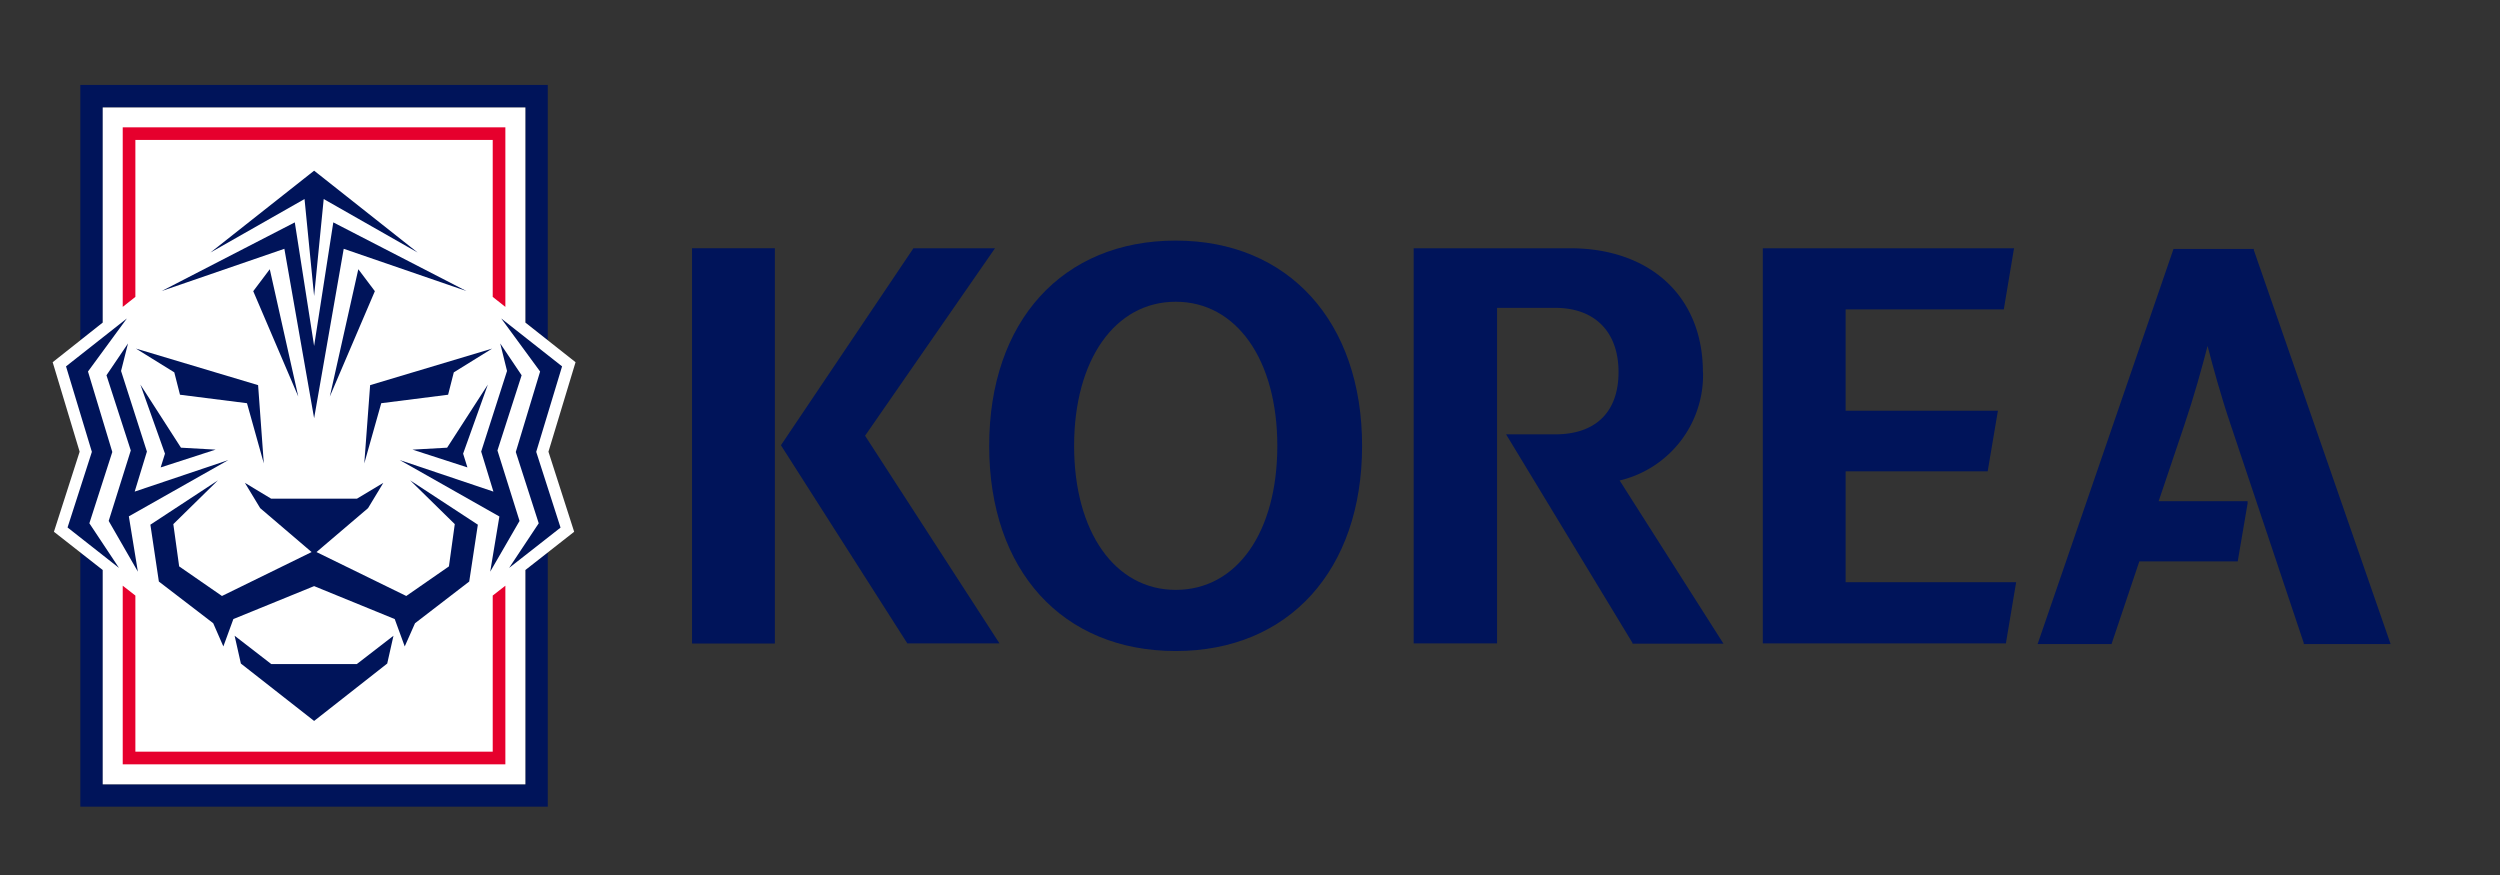 <svg id="레이어_1" data-name="레이어 1" xmlns="http://www.w3.org/2000/svg" viewBox="0 0 179.87 62.96"><rect x="0" y="0" width="179.87" height="62.96" fill="#333333" stroke="none"/><defs><style>.cls-1{fill:#00145a;}.cls-2{fill:#fff;}.cls-3{fill:#e6002d;}</style></defs><polygon class="cls-1" points="7.4 7.73 37.8 7.73 37.8 23.21 39.41 24.48 39.41 6.11 5.78 6.11 5.78 24.48 7.4 23.21 7.4 7.73"/><polygon class="cls-1" points="37.8 56.43 7.4 56.43 7.4 41.01 5.78 39.75 5.78 58.04 39.41 58.04 39.41 39.75 37.8 41.01 37.8 56.43"/><polygon class="cls-2" points="41.41 26.06 37.8 23.21 37.8 7.73 7.39 7.73 7.39 23.21 3.79 26.06 5.73 32.5 3.88 38.26 7.39 41.01 7.39 56.43 37.8 56.43 37.8 41.01 41.31 38.26 39.46 32.5 41.41 26.06"/><polygon class="cls-3" points="9.74 10.07 35.45 10.07 35.45 21.36 36.36 22.08 36.36 9.16 8.83 9.16 8.83 22.08 9.74 21.36 9.74 10.07"/><polygon class="cls-3" points="35.45 54.08 9.74 54.08 9.74 42.85 8.83 42.14 8.83 54.99 36.36 54.99 36.36 42.14 35.45 42.85 35.45 54.08"/><polygon class="cls-1" points="22.6 30.09 20.46 17.9 11.63 20.94 21.21 16 22.6 24.89 23.98 16 33.56 20.94 24.73 17.9 22.6 30.09"/><polygon class="cls-1" points="22.6 21.3 21.91 14.32 15.14 18.17 22.6 12.28 30.05 18.17 23.29 14.32 22.6 21.3"/><polygon class="cls-1" points="26.97 20.95 23.73 28.53 25.78 19.37 26.97 20.95"/><polygon class="cls-1" points="19.41 19.37 21.46 28.53 18.22 20.95 19.41 19.37"/><polygon class="cls-1" points="37.11 32.52 38.86 26.73 36.06 22.91 40.44 26.36 38.58 32.51 40.33 37.96 36.63 40.86 38.76 37.65 37.11 32.52"/><polygon class="cls-1" points="28.76 33.1 35.5 35.37 34.62 32.49 36.48 26.69 35.99 24.71 37.53 27 35.79 32.41 37.38 37.48 35.27 41.13 35.93 37.16 28.76 33.1"/><polygon class="cls-1" points="29.68 32.35 32.17 32.21 35.1 27.67 33.32 32.64 33.63 33.63 29.68 32.35"/><polygon class="cls-1" points="32.24 28.4 27.43 29.01 26.21 33.34 26.63 27.71 35.41 25.08 32.65 26.79 32.24 28.4"/><polygon class="cls-1" points="4.75 26.36 9.13 22.91 6.33 26.73 8.08 32.52 6.43 37.65 8.56 40.86 4.86 37.95 6.61 32.51 4.75 26.36"/><polygon class="cls-1" points="7.82 37.48 9.41 32.41 7.66 27 9.21 24.71 8.71 26.69 10.57 32.49 9.69 35.37 16.43 33.1 9.27 37.15 9.92 41.13 7.82 37.48"/><polygon class="cls-1" points="13.02 32.21 15.51 32.35 11.56 33.63 11.87 32.64 10.1 27.67 13.02 32.21"/><polygon class="cls-1" points="18.57 27.71 18.98 33.34 17.77 29.01 12.95 28.4 12.54 26.79 9.78 25.08 18.57 27.71"/><polygon class="cls-1" points="25.67 47.78 28.31 45.74 27.86 47.74 22.6 51.87 17.33 47.74 16.88 45.74 19.52 47.78 25.67 47.78"/><polygon class="cls-1" points="26.48 36.56 22.77 39.72 29.23 42.88 32.3 40.75 32.72 37.71 29.51 34.56 34.38 37.75 33.76 41.84 29.86 44.84 29.12 46.51 28.4 44.54 22.6 42.17 16.79 44.54 16.07 46.51 15.34 44.84 11.43 41.84 10.82 37.75 15.68 34.56 12.47 37.71 12.89 40.75 15.97 42.88 22.42 39.72 18.72 36.56 17.62 34.74 19.51 35.88 25.68 35.88 27.58 34.74 26.48 36.56"/><rect class="cls-1" x="49.79" y="17.86" width="5.96" height="28.44"/><polygon class="cls-1" points="71.45 18.06 71.59 17.86 65.72 17.86 56.23 31.97 56.19 32.04 65.28 46.29 71.91 46.29 62.24 31.35 71.45 18.06"/><path class="cls-1" d="M84.59,17.31c-8.15,0-13.42,5.8-13.42,14.77s5.27,14.76,13.42,14.76S98,41,98,32.08,92.72,17.31,84.59,17.31m0,25.13c-4.37,0-7.31-4.17-7.31-10.36s2.94-10.37,7.31-10.37,7.31,4.17,7.31,10.37S89,42.44,84.59,42.44"/><path class="cls-1" d="M122.52,26.77c0-5.41-3.76-8.91-9.57-8.91H101.71V46.29h6V22.15h4.19c2.85,0,4.55,1.73,4.55,4.62s-1.66,4.48-4.55,4.48h-3.54l9.09,15,0,.06H124l-7.47-11.74a7.8,7.8,0,0,0,6-7.78"/><polygon class="cls-1" points="132.79 33.91 143.01 33.91 143.72 29.7 143.75 29.55 132.79 29.55 132.79 22.26 144.17 22.26 144.88 18.01 144.91 17.86 126.83 17.86 126.83 46.29 144.32 46.29 145.03 42.05 145.06 41.89 132.79 41.89 132.79 33.91"/><path class="cls-1" d="M162.16,18l0-.09h-5.78l-9.72,28.26-.06.17h5.32l2-5.95H161l.71-4.17,0-.16h-6.4l1.83-5.42c.73-2.16,1.28-4.16,1.69-5.75.39,1.5.95,3.57,1.69,5.75l5.23,15.62,0,.08H172Z"/></svg>